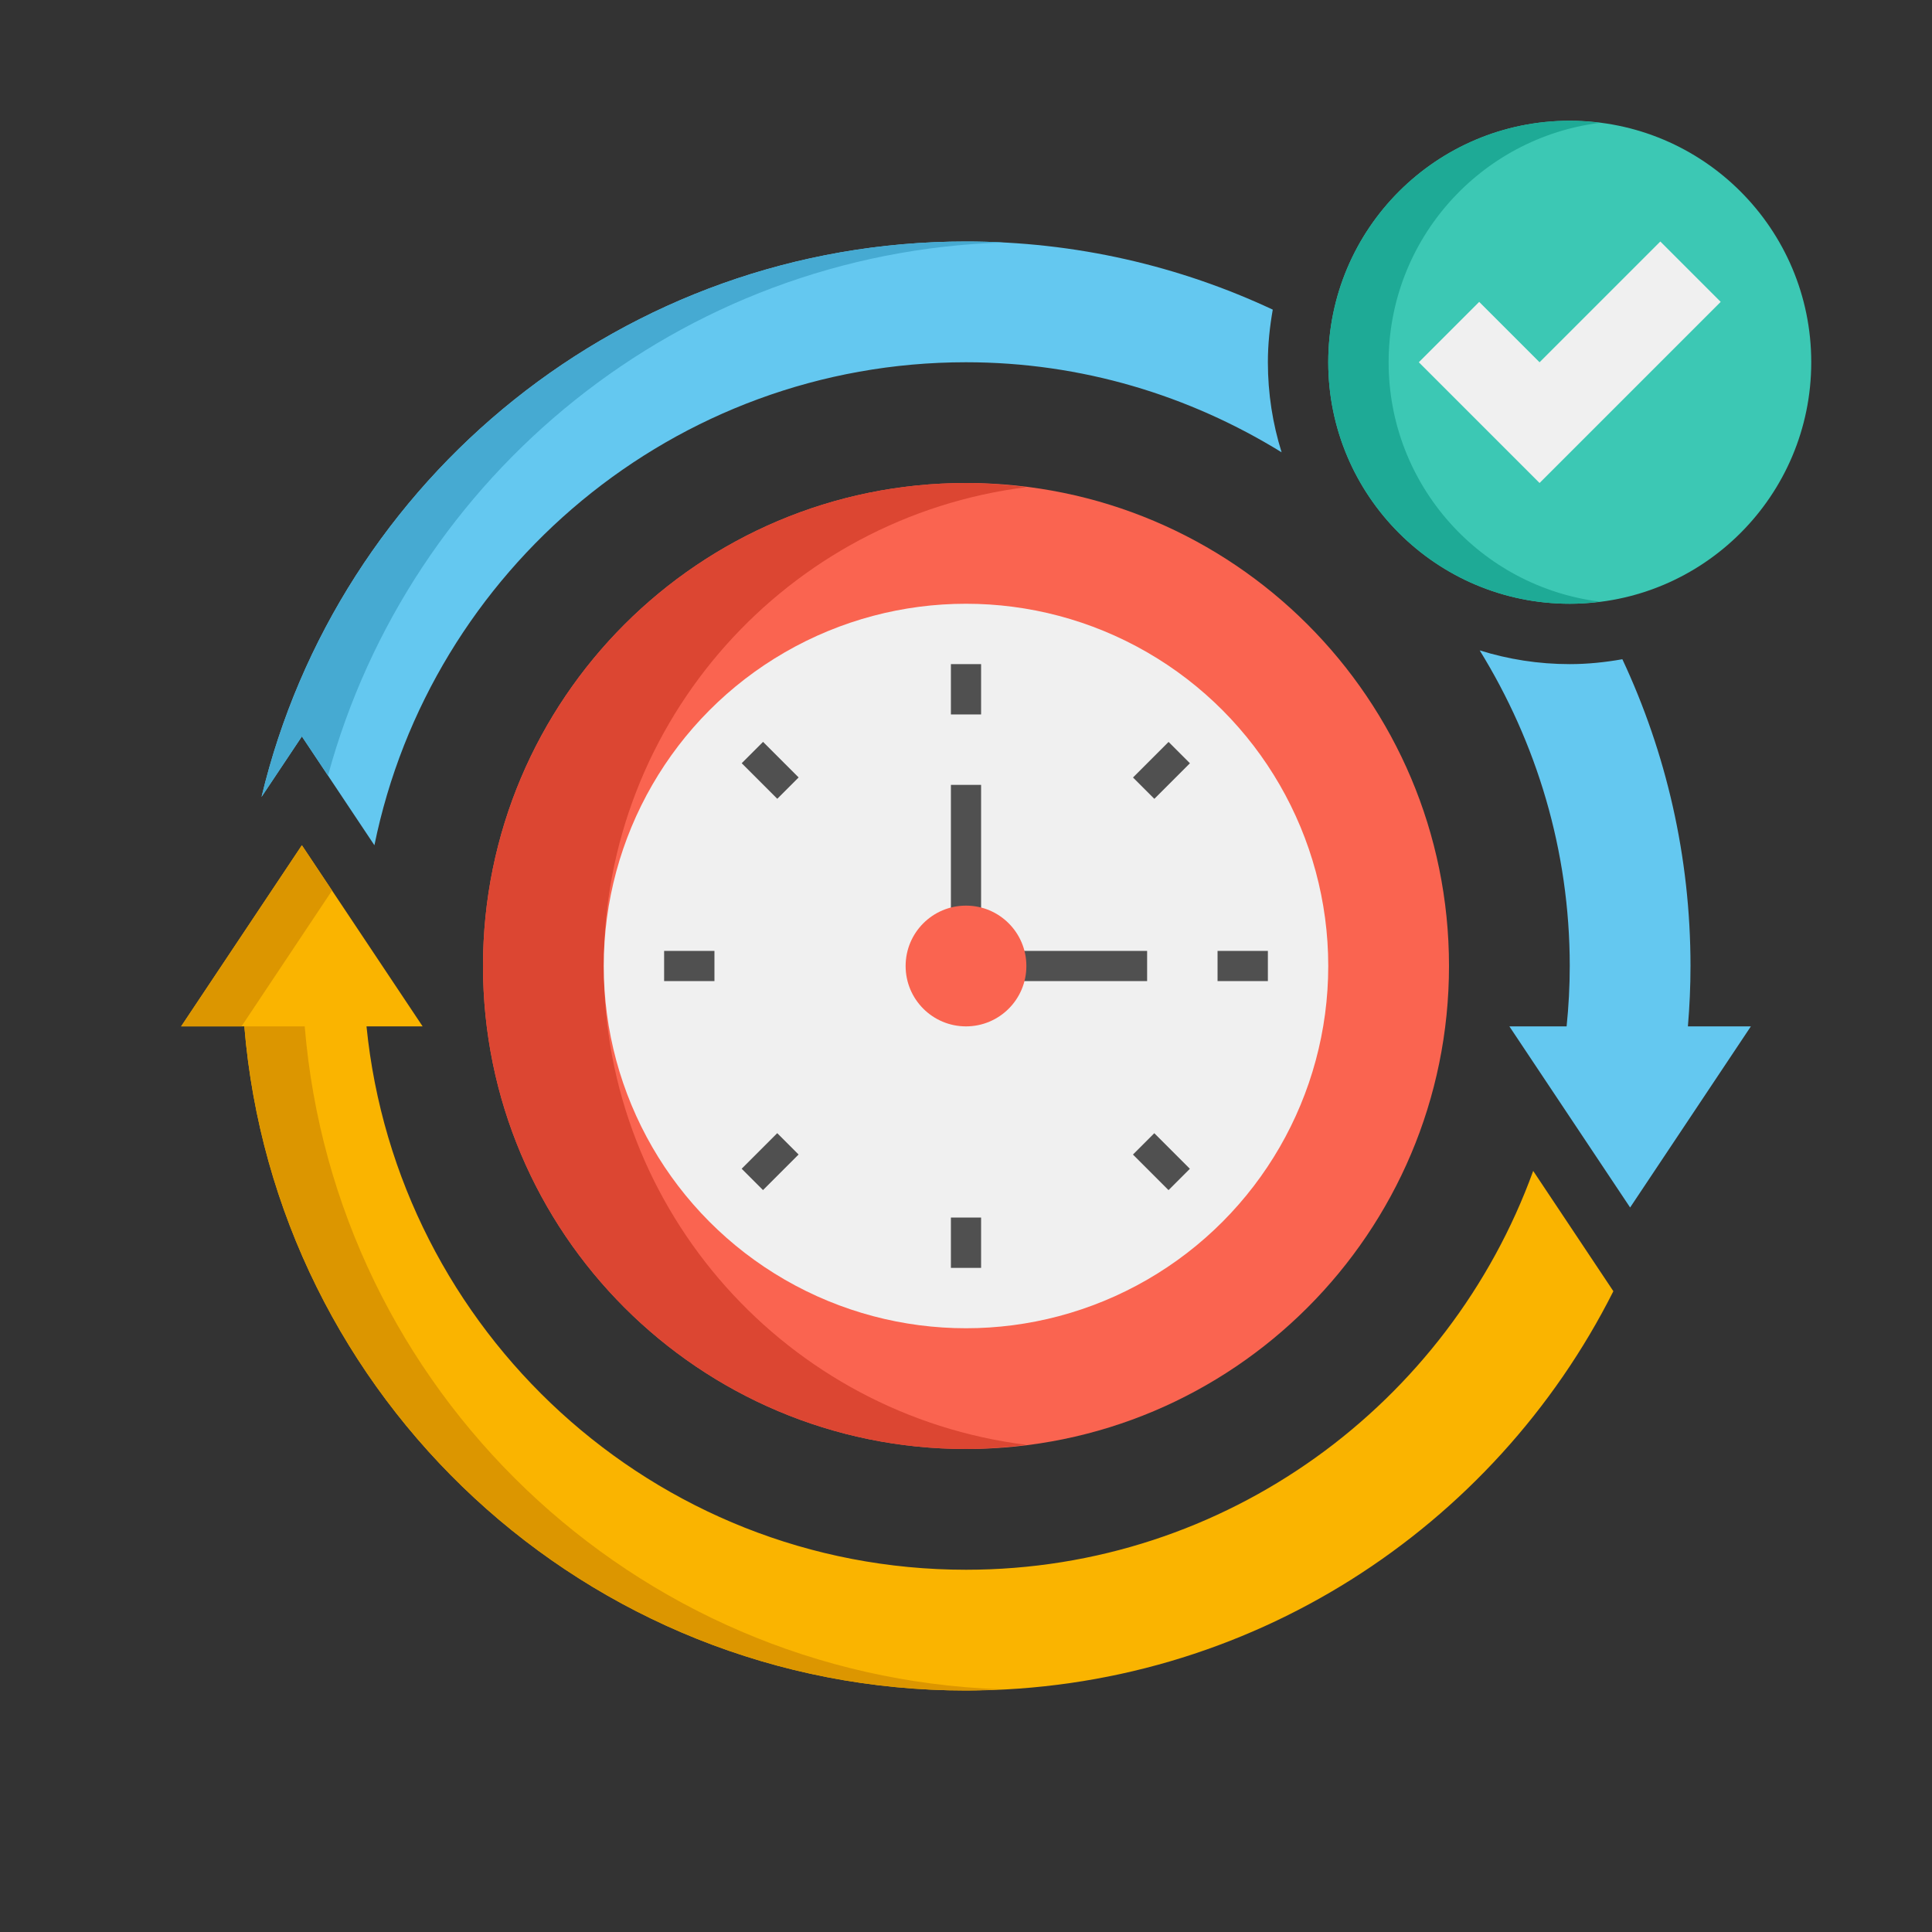 <svg enable-background="new 0 0 64 64" height="512" viewBox="0 0 64 64" width="512" xmlns="http://www.w3.org/2000/svg"><rect x="0" y="0" width="64" height="64" fill="#333333" stroke="none"/><g id="Icons"><g><g><path d="m42.162 10.257c-3.086-1.445-6.529-2.257-10.162-2.257-11.325 0-20.812 7.847-23.336 18.398l1.336-2.003 2.403 3.605c1.859-9.118 9.939-16 19.597-16 3.835 0 7.408 1.104 10.455 2.983-.295-.943-.455-1.944-.455-2.983 0-.596.062-1.176.162-1.743z" fill="#64c8f0"/></g><g><path d="m50.789 38.788c-2.789 7.692-10.147 13.212-18.789 13.212-10.35 0-18.849-7.912-19.859-18h1.859l-4-6-4 6h2.094c1.018 12.318 11.326 22 23.906 22 9.38 0 17.497-5.384 21.445-13.227z" fill="#fab400"/></g><g><path d="m10 28-4 6h2l3-4.5z" fill="#dc9600"/></g><g><path d="m10.094 34h-2c1.018 12.318 11.326 22 23.906 22 .385 0 .765-.023 1.145-.041-12.186-.43-22.057-9.924-23.051-21.959z" fill="#dc9600"/></g><g><path d="m33.25 8.032c-.414-.021-.831-.032-1.25-.032-11.325 0-20.812 7.847-23.336 18.398l1.336-2.003.865 1.297c2.71-9.957 11.65-17.328 22.385-17.66z" fill="#46aad2"/></g><g><path d="m49.017 21.545c1.879 3.047 2.983 6.62 2.983 10.455 0 .675-.037 1.342-.104 2h-1.896l4 6 4-6h-2.086c.056-.659.086-1.326.086-2 0-3.633-.812-7.076-2.257-10.162-.567.1-1.147.162-1.743.162-1.039 0-2.04-.16-2.983-.455z" fill="#64c8f0"/></g><g><circle cx="52" cy="12" fill="#3cc8b4" r="8"/></g><g><path d="m46 12c0-4.079 3.055-7.438 7-7.931-.328-.041-.661-.069-1-.069-4.418 0-8 3.582-8 8s3.582 8 8 8c.339 0 .672-.028 1-.069-3.945-.493-7-3.852-7-7.931z" fill="#1eaa96"/></g><g><path d="m57 10-6 6-4-4 2-2 2 2 4-4z" fill="#f0f0f0"/></g><g><path d="m32 48c-8.837 0-16-7.163-16-16s7.163-16 16-16 16 7.163 16 16-7.163 16-16 16z" fill="#fa6450"/></g><g><path d="m20 32c0-8.158 6.11-14.876 14-15.862-.657-.082-1.321-.138-2-.138-8.837 0-16 7.163-16 16s7.163 16 16 16c.679 0 1.343-.056 2-.138-7.89-.986-14-7.704-14-15.862z" fill="#dc4632"/></g><g><circle cx="32" cy="32" fill="#f0f0f0" r="12"/></g><g><path d="m31.5 22h1v1.667h-1z" fill="#505050"/></g><g><path d="m31.5 40.333h1v1.667h-1z" fill="#505050"/></g><g><path d="m37.648 25.018h1.667v1h-1.667z" fill="#505050" transform="matrix(.707 -.707 .707 .707 -6.773 34.685)"/></g><g><path d="m24.685 37.982h1.667v1h-1.667z" fill="#505050" transform="matrix(.707 -.707 .707 .707 -19.737 29.315)"/></g><g><path d="m40.333 31.5h1.667v1h-1.667z" fill="#505050"/></g><g><path d="m22 31.5h1.667v1h-1.667z" fill="#505050"/></g><g><path d="m37.982 37.648h1v1.667h-1z" fill="#505050" transform="matrix(.707 -.707 .707 .707 -15.94 38.482)"/></g><g><path d="m25.018 24.685h1v1.667h-1z" fill="#505050" transform="matrix(.707 -.707 .707 .707 -10.57 25.518)"/></g><g><path d="m38 32.5h-6.5v-6.5h1v5.5h5.5z" fill="#505050"/></g><g><path d="m32 34c-1.105 0-2-.895-2-2s.895-2 2-2 2 .895 2 2-.895 2-2 2z" fill="#fa6450"/></g></g></g></svg>
